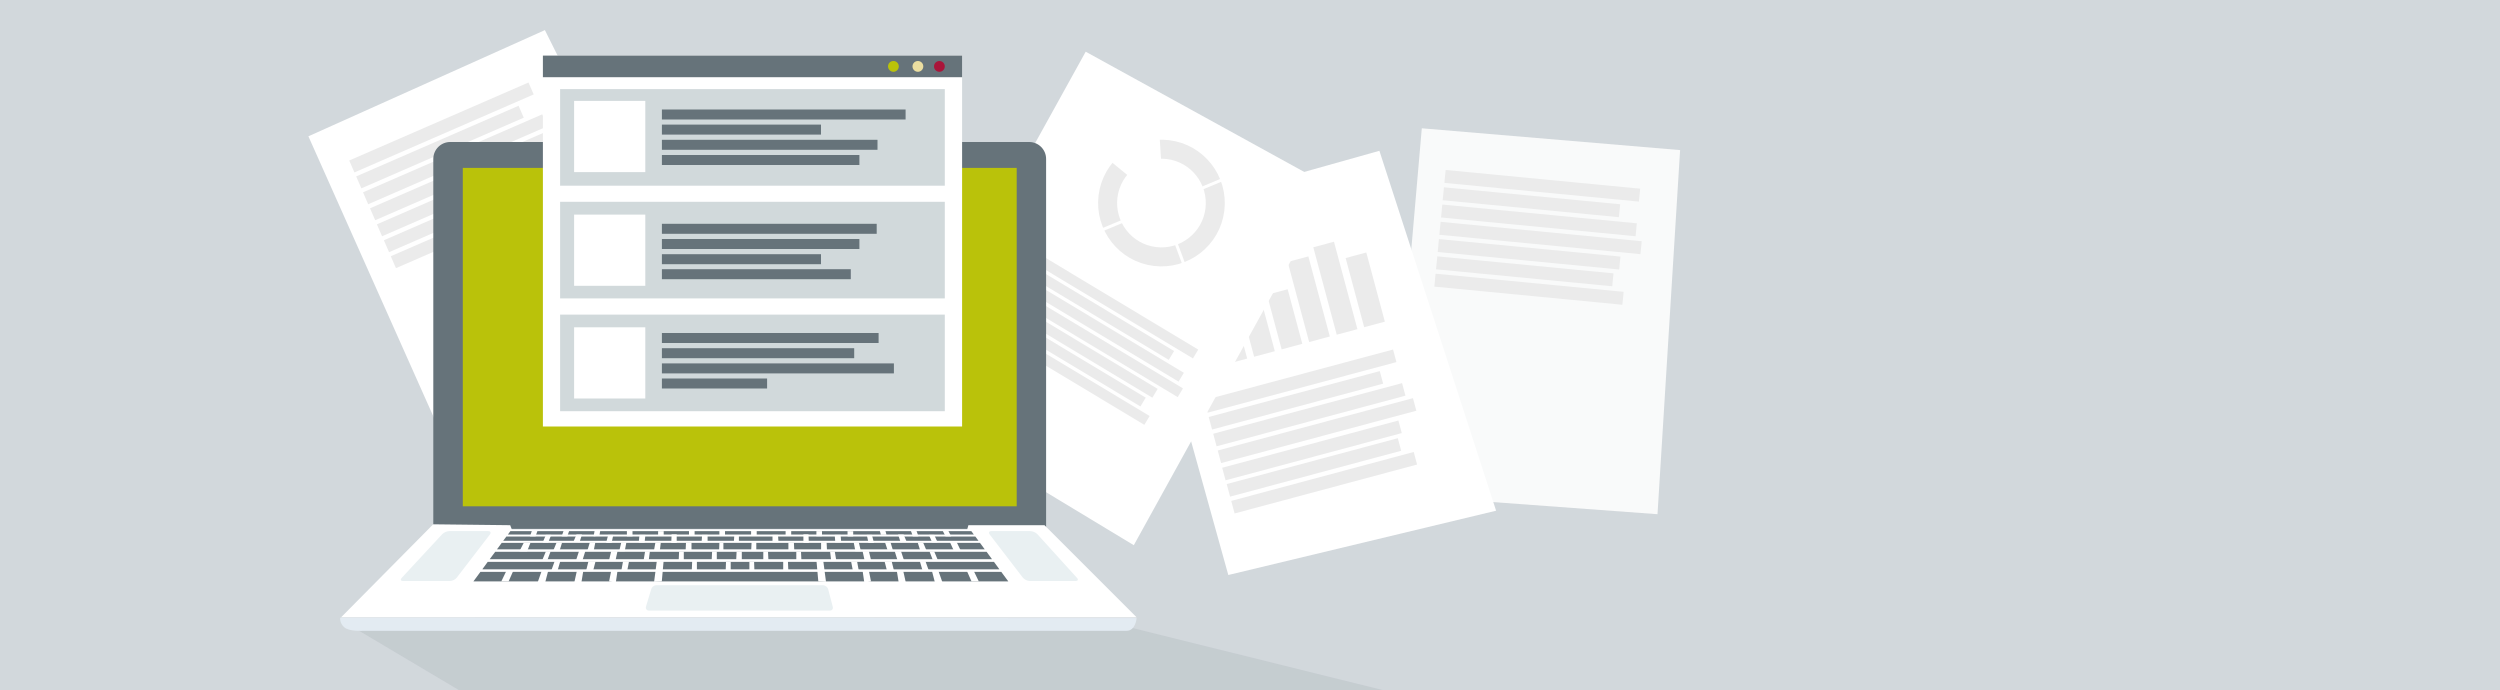 <?xml version="1.0" encoding="utf-8"?>
<!-- Generator: Adobe Illustrator 28.1.0, SVG Export Plug-In . SVG Version: 6.00 Build 0)  -->
<svg version="1.1" id="Ebene_1" xmlns="http://www.w3.org/2000/svg" xmlns:xlink="http://www.w3.org/1999/xlink" x="0px" y="0px"
	 viewBox="0 0 2500 690" style="enable-background:new 0 0 2500 690;" xml:space="preserve">
<rect x="0" y="0" width="2500" height="690" fill="#333333" stroke="none"/>
<style type="text/css">
	.st0{fill:#D2D8DC;stroke:#D2D8DC;}
	.st1{clip-path:url(#SVGID_00000136392299974795314250000011983149636625001362_);fill:#F9FAFA;}
	.st2{clip-path:url(#SVGID_00000136392299974795314250000011983149636625001362_);fill:#EBEBEB;}
	.st3{clip-path:url(#SVGID_00000136392299974795314250000011983149636625001362_);fill:#FFFFFF;}
	.st4{clip-path:url(#SVGID_00000136392299974795314250000011983149636625001362_);}
	.st5{clip-path:url(#SVGID_00000166635589766936771770000010037439105310069640_);fill:none;stroke:#EBEBEB;stroke-width:6.829;}
	.st6{clip-path:url(#SVGID_00000136392299974795314250000011983149636625001362_);fill:none;stroke:#FFFFFF;stroke-width:0.923;}
	.st7{clip-path:url(#SVGID_00000085227140376943899830000005123459132883371196_);fill:none;stroke:#EBEBEB;stroke-width:19;}
	.st8{clip-path:url(#SVGID_00000136392299974795314250000011983149636625001362_);fill:none;stroke:#FFFFFF;stroke-width:3;}
	.st9{opacity:0.12;clip-path:url(#SVGID_00000168084985723324936440000015986811515124917132_);}
	.st10{clip-path:url(#SVGID_00000037685282467712278060000005633392169943324094_);fill:#66737A;}
	.st11{clip-path:url(#SVGID_00000168084985723324936440000015986811515124917132_);fill:#66737A;}
	.st12{clip-path:url(#SVGID_00000136392299974795314250000011983149636625001362_);fill:#BAC20A;}
	.st13{clip-path:url(#SVGID_00000183208910859928688290000016651729358305265552_);fill:#E9F0F2;}
	.st14{clip-path:url(#SVGID_00000136392299974795314250000011983149636625001362_);fill:#66737A;}
	.st15{clip-path:url(#SVGID_00000105400808686278971860000007475398192403319685_);fill:#E3EBF2;}
	.st16{clip-path:url(#SVGID_00000107588607883425348370000015898842380588243847_);fill:#BAC20A;}
	.st17{clip-path:url(#SVGID_00000107588607883425348370000015898842380588243847_);fill:#EBDEA0;}
	.st18{clip-path:url(#SVGID_00000107588607883425348370000015898842380588243847_);fill:#A9153A;}
	.st19{clip-path:url(#SVGID_00000136392299974795314250000011983149636625001362_);fill:#D1D9DB;}
</style>
<rect y="0" class="st0" width="2500" height="690"/>
<g>
	<defs>
		<rect id="SVGID_1_" x="308.4" y="30.1" width="1371.8" height="664.3"/>
	</defs>
	<clipPath id="SVGID_00000105428537863975054450000006019377273199239322_">
		<use xlink:href="#SVGID_1_"  style="overflow:visible;"/>
	</clipPath>
	<polygon style="clip-path:url(#SVGID_00000105428537863975054450000006019377273199239322_);fill:#F9FAFA;" points="1390,494.5 
		1657.5,514.2 1680.1,150.1 1421.8,128.3 	"/>
	
		<rect x="1522.6" y="194.1" transform="matrix(9.596910e-02 -0.995 0.995 9.596910e-02 1095.088 1782.983)" style="clip-path:url(#SVGID_00000105428537863975054450000006019377273199239322_);fill:#EBEBEB;" width="13" height="189"/>
	
		<rect x="1518.4" y="182.2" transform="matrix(9.596910e-02 -0.995 0.995 9.596910e-02 1109.035 1762.62)" style="clip-path:url(#SVGID_00000105428537863975054450000006019377273199239322_);fill:#EBEBEB;" width="13" height="177.1"/>
	
		<rect x="1522.7" y="162.5" transform="matrix(9.596910e-02 -0.995 0.995 9.596910e-02 1129.882 1751.501)" style="clip-path:url(#SVGID_00000105428537863975054450000006019377273199239322_);fill:#EBEBEB;" width="13" height="182.4"/>
	
		<rect x="1534.1" y="136.3" transform="matrix(9.599730e-02 -0.995 0.995 9.599730e-02 1156.474 1748.113)" style="clip-path:url(#SVGID_00000105428537863975054450000006019377273199239322_);fill:#EBEBEB;" width="13" height="202.1"/>
	
		<rect x="1532.5" y="122" transform="matrix(9.599730e-02 -0.995 0.995 9.599730e-02 1172.554 1730.605)" style="clip-path:url(#SVGID_00000105428537863975054450000006019377273199239322_);fill:#EBEBEB;" width="13" height="195.5"/>
	
		<rect x="1525" y="113" transform="matrix(9.570257e-02 -0.995 0.995 9.570257e-02 1184.312 1706.811)" style="clip-path:url(#SVGID_00000105428537863975054450000006019377273199239322_);fill:#EBEBEB;" width="13" height="177.1"/>
	
		<rect x="1535.9" y="87.4" transform="matrix(9.570236e-02 -0.995 0.995 9.570236e-02 1210.441 1702.752)" style="clip-path:url(#SVGID_00000105428537863975054450000006019377273199239322_);fill:#EBEBEB;" width="13" height="195.5"/>
	<polygon style="clip-path:url(#SVGID_00000105428537863975054450000006019377273199239322_);fill:#FFFFFF;" points="544.9,30.1 
		308.4,136.3 458.1,471.9 713.6,368.7 544.9,30.1 	"/>
	
		<rect x="385.5" y="218" transform="matrix(0.917 -0.399 0.399 0.917 -49.707 210.143)" style="clip-path:url(#SVGID_00000105428537863975054450000006019377273199239322_);fill:#EBEBEB;" width="189" height="13"/>
	
		<rect x="379.1" y="204.4" transform="matrix(0.917 -0.399 0.399 0.917 -45.32 204.083)" style="clip-path:url(#SVGID_00000105428537863975054450000006019377273199239322_);fill:#EBEBEB;" width="177.1" height="13"/>
	
		<rect x="371.9" y="187.4" transform="matrix(0.917 -0.399 0.399 0.917 -38.917 200.878)" style="clip-path:url(#SVGID_00000105428537863975054450000006019377273199239322_);fill:#EBEBEB;" width="182.4" height="13"/>
	
		<rect x="364.2" y="167.6" transform="matrix(0.917 -0.399 0.399 0.917 -30.826 199.93)" style="clip-path:url(#SVGID_00000105428537863975054450000006019377273199239322_);fill:#EBEBEB;" width="202.1" height="13"/>
	
		<rect x="357.5" y="152.9" transform="matrix(0.917 -0.399 0.399 0.917 -25.82 194.757)" style="clip-path:url(#SVGID_00000105428537863975054450000006019377273199239322_);fill:#EBEBEB;" width="195.5" height="13"/>
	
		<rect x="351.4" y="140.7" transform="matrix(0.917 -0.399 0.399 0.917 -22.206 187.611)" style="clip-path:url(#SVGID_00000105428537863975054450000006019377273199239322_);fill:#EBEBEB;" width="177.1" height="13"/>
	
		<rect x="343.7" y="121.1" transform="matrix(0.917 -0.399 0.399 0.917 -14.265 186.591)" style="clip-path:url(#SVGID_00000105428537863975054450000006019377273199239322_);fill:#EBEBEB;" width="195.5" height="13"/>
	<polygon style="clip-path:url(#SVGID_00000105428537863975054450000006019377273199239322_);fill:#FFFFFF;" points="1496.1,510.7 
		1228.3,575 1129.8,220.9 1379.4,150.8 	"/>
	
		<rect x="1185.4" y="268.9" transform="matrix(0.966 -0.259 0.259 0.966 -42.025 320.456)" style="clip-path:url(#SVGID_00000105428537863975054450000006019377273199239322_);fill:#EBEBEB;" width="21.4" height="101.8"/>
	
		<rect x="1218.7" y="306" transform="matrix(0.966 -0.259 0.259 0.966 -44.633 329.571)" style="clip-path:url(#SVGID_00000105428537863975054450000006019377273199239322_);fill:#EBEBEB;" width="21.4" height="56.5"/>
	
		<rect x="1242.9" y="272.7" transform="matrix(0.966 -0.259 0.259 0.966 -38.604 335.139)" style="clip-path:url(#SVGID_00000105428537863975054450000006019377273199239322_);fill:#EBEBEB;" width="21.4" height="82.9"/>
	
		<rect x="1273.8" y="291.3" transform="matrix(0.966 -0.259 0.259 0.966 -38.939 343.317)" style="clip-path:url(#SVGID_00000105428537863975054450000006019377273199239322_);fill:#EBEBEB;" width="21.4" height="56.5"/>
	
		<rect x="1297.9" y="258" transform="matrix(0.966 -0.259 0.259 0.966 -32.91 348.885)" style="clip-path:url(#SVGID_00000105428537863975054450000006019377273199239322_);fill:#EBEBEB;" width="21.4" height="82.9"/>
	
		<rect x="1324.5" y="243.2" transform="matrix(0.966 -0.259 0.259 0.966 -29.154 355.386)" style="clip-path:url(#SVGID_00000105428537863975054450000006019377273199239322_);fill:#EBEBEB;" width="21.4" height="90.5"/>
	
		<rect x="1354.4" y="254.3" transform="matrix(0.966 -0.259 0.259 0.966 -28.582 363.175)" style="clip-path:url(#SVGID_00000105428537863975054450000006019377273199239322_);fill:#EBEBEB;" width="21.4" height="71.6"/>
	
		<rect x="1229.5" y="476.6" transform="matrix(0.966 -0.259 0.259 0.966 -79.899 358.943)" style="clip-path:url(#SVGID_00000105428537863975054450000006019377273199239322_);fill:#EBEBEB;" width="188.9" height="13"/>
	
		<rect x="1225.2" y="461.3" transform="matrix(0.966 -0.259 0.259 0.966 -76.303 355.78)" style="clip-path:url(#SVGID_00000105428537863975054450000006019377273199239322_);fill:#EBEBEB;" width="177.1" height="13"/>
	
		<rect x="1220.6" y="443.9" transform="matrix(0.966 -0.259 0.259 0.966 -71.879 355.081)" style="clip-path:url(#SVGID_00000105428537863975054450000006019377273199239322_);fill:#EBEBEB;" width="182.4" height="13"/>
	
		<rect x="1215.8" y="424.5" transform="matrix(0.966 -0.259 0.259 0.966 -66.68 355.321)" style="clip-path:url(#SVGID_00000105428537863975054450000006019377273199239322_);fill:#EBEBEB;" width="202.1" height="13"/>
	
		<rect x="1211.4" y="408.6" transform="matrix(0.966 -0.259 0.259 0.966 -62.821 352.796)" style="clip-path:url(#SVGID_00000105428537863975054450000006019377273199239322_);fill:#EBEBEB;" width="195.5" height="13"/>
	
		<rect x="1207.2" y="394.2" transform="matrix(0.966 -0.259 0.259 0.966 -59.552 348.842)" style="clip-path:url(#SVGID_00000105428537863975054450000006019377273199239322_);fill:#EBEBEB;" width="177.1" height="13"/>
	
		<rect x="1202.4" y="375" transform="matrix(0.966 -0.259 0.259 0.966 -54.445 349.328)" style="clip-path:url(#SVGID_00000105428537863975054450000006019377273199239322_);fill:#EBEBEB;" width="195.5" height="13"/>
	
		<rect x="1054.5" y="265.5" transform="matrix(0.515 -0.857 0.857 0.515 198.467 1086.493)" style="clip-path:url(#SVGID_00000105428537863975054450000006019377273199239322_);fill:#EBEBEB;" width="10.3" height="204.5"/>
	
		<rect x="1056.1" y="256.9" transform="matrix(0.515 -0.857 0.857 0.515 212.088 1080.531)" style="clip-path:url(#SVGID_00000105428537863975054450000006019377273199239322_);fill:#EBEBEB;" width="10.3" height="191.7"/>
	
		<rect x="1065.6" y="243.8" transform="matrix(0.515 -0.857 0.857 0.515 225.47 1083.708)" style="clip-path:url(#SVGID_00000105428537863975054450000006019377273199239322_);fill:#EBEBEB;" width="10.3" height="197.4"/>
	
		<rect x="1081.7" y="226.9" transform="matrix(0.515 -0.857 0.857 0.515 238.748 1094.651)" style="clip-path:url(#SVGID_00000105428537863975054450000006019377273199239322_);fill:#EBEBEB;" width="10.2" height="218.7"/>
	
		<rect x="1085.7" y="216.9" transform="matrix(0.515 -0.857 0.857 0.515 252.203 1091.405)" style="clip-path:url(#SVGID_00000105428537863975054450000006019377273199239322_);fill:#EBEBEB;" width="10.3" height="211.6"/>
	
		<rect x="1084.2" y="210.1" transform="matrix(0.515 -0.857 0.857 0.515 266.072 1082.105)" style="clip-path:url(#SVGID_00000105428537863975054450000006019377273199239322_);fill:#EBEBEB;" width="10.3" height="191.7"/>
	
		<rect x="1099.8" y="193.5" transform="matrix(0.515 -0.857 0.857 0.515 279.272 1092.272)" style="clip-path:url(#SVGID_00000105428537863975054450000006019377273199239322_);fill:#EBEBEB;" width="10.3" height="211.7"/>
	<g style="clip-path:url(#SVGID_00000105428537863975054450000006019377273199239322_);">
		<defs>
			<rect id="SVGID_00000021091923823126905460000001440262913390780064_" x="308.4" y="30.1" width="1371.8" height="664.3"/>
		</defs>
		<clipPath id="SVGID_00000143580997829933772890000011045722746946109574_">
			<use xlink:href="#SVGID_00000021091923823126905460000001440262913390780064_"  style="overflow:visible;"/>
		</clipPath>
		
			<path style="clip-path:url(#SVGID_00000143580997829933772890000011045722746946109574_);fill:none;stroke:#EBEBEB;stroke-width:6.829;" d="
			M1168,149.6c-29.5-3.6-56.4,17.4-60,46.9c-3.6,29.5,17.4,56.4,46.9,60c29.5,3.6,56.4-17.4,60-46.9
			C1218.5,180.1,1197.5,153.2,1168,149.6z"/>
	</g>
	<polygon style="clip-path:url(#SVGID_00000105428537863975054450000006019377273199239322_);fill:#FFFFFF;" points="1163,190 
		1159.2,130.3 1100.1,152.7 1142.6,187.5 	"/>
	
		<line style="clip-path:url(#SVGID_00000105428537863975054450000006019377273199239322_);fill:none;stroke:#FFFFFF;stroke-width:0.923;" x1="1093.3" y1="233.5" x2="1237.2" y2="173.5"/>
	
		<line style="clip-path:url(#SVGID_00000105428537863975054450000006019377273199239322_);fill:none;stroke:#FFFFFF;stroke-width:0.923;" x1="1138" y1="140.4" x2="1190.6" y2="282.6"/>
	<polygon style="clip-path:url(#SVGID_00000105428537863975054450000006019377273199239322_);fill:#FFFFFF;" points="1133.8,545.2 
		893.1,399.8 1085.7,51.7 1331.6,187 	"/>
	
		<rect x="1054.5" y="265.5" transform="matrix(0.515 -0.857 0.857 0.515 198.467 1086.493)" style="clip-path:url(#SVGID_00000105428537863975054450000006019377273199239322_);fill:#EBEBEB;" width="10.3" height="204.5"/>
	
		<rect x="1056.1" y="256.9" transform="matrix(0.515 -0.857 0.857 0.515 212.088 1080.531)" style="clip-path:url(#SVGID_00000105428537863975054450000006019377273199239322_);fill:#EBEBEB;" width="10.3" height="191.7"/>
	
		<rect x="1065.6" y="243.8" transform="matrix(0.515 -0.857 0.857 0.515 225.47 1083.708)" style="clip-path:url(#SVGID_00000105428537863975054450000006019377273199239322_);fill:#EBEBEB;" width="10.3" height="197.4"/>
	
		<rect x="1081.7" y="226.9" transform="matrix(0.515 -0.857 0.857 0.515 238.748 1094.651)" style="clip-path:url(#SVGID_00000105428537863975054450000006019377273199239322_);fill:#EBEBEB;" width="10.2" height="218.7"/>
	
		<rect x="1085.7" y="216.9" transform="matrix(0.515 -0.857 0.857 0.515 252.203 1091.405)" style="clip-path:url(#SVGID_00000105428537863975054450000006019377273199239322_);fill:#EBEBEB;" width="10.3" height="211.6"/>
	
		<rect x="1084.2" y="210.1" transform="matrix(0.515 -0.857 0.857 0.515 266.072 1082.105)" style="clip-path:url(#SVGID_00000105428537863975054450000006019377273199239322_);fill:#EBEBEB;" width="10.3" height="191.7"/>
	
		<rect x="1099.8" y="193.5" transform="matrix(0.515 -0.857 0.857 0.515 279.272 1092.272)" style="clip-path:url(#SVGID_00000105428537863975054450000006019377273199239322_);fill:#EBEBEB;" width="10.3" height="211.7"/>
	<g style="clip-path:url(#SVGID_00000105428537863975054450000006019377273199239322_);">
		<defs>
			<rect id="SVGID_00000008121886167756495540000014628343068894381502_" x="308.4" y="30.1" width="1371.8" height="664.3"/>
		</defs>
		<clipPath id="SVGID_00000001638597837219645900000003130964542408727482_">
			<use xlink:href="#SVGID_00000008121886167756495540000014628343068894381502_"  style="overflow:visible;"/>
		</clipPath>
		
			<path style="clip-path:url(#SVGID_00000001638597837219645900000003130964542408727482_);fill:none;stroke:#EBEBEB;stroke-width:19;" d="
			M1168,149.6c-29.5-3.6-56.4,17.4-60,46.9c-3.6,29.5,17.4,56.4,46.9,60c29.5,3.6,56.4-17.4,60-46.9
			C1218.5,180.1,1197.5,153.2,1168,149.6z"/>
	</g>
	<polygon style="clip-path:url(#SVGID_00000105428537863975054450000006019377273199239322_);fill:#FFFFFF;" points="1163,190 
		1159.2,130.3 1100.1,152.7 1142.6,187.5 	"/>
	
		<line style="clip-path:url(#SVGID_00000105428537863975054450000006019377273199239322_);fill:none;stroke:#FFFFFF;stroke-width:3;" x1="1093.3" y1="233.5" x2="1237.2" y2="173.5"/>
	
		<line style="clip-path:url(#SVGID_00000105428537863975054450000006019377273199239322_);fill:none;stroke:#FFFFFF;stroke-width:3;" x1="1138" y1="140.4" x2="1190.6" y2="282.6"/>
	<g style="clip-path:url(#SVGID_00000105428537863975054450000006019377273199239322_);">
		<defs>
			<rect id="SVGID_00000073691122958460748210000015645362152503823035_" x="308.4" y="30.1" width="1371.8" height="664.3"/>
		</defs>
		<clipPath id="SVGID_00000093177675040273260190000001508886213061981569_">
			<use xlink:href="#SVGID_00000073691122958460748210000015645362152503823035_"  style="overflow:visible;"/>
		</clipPath>
		<g style="opacity:0.12;clip-path:url(#SVGID_00000093177675040273260190000001508886213061981569_);">
			<g>
				<defs>
					<rect id="SVGID_00000183928559006838733290000007842919070892985502_" x="313.7" y="597.4" width="1121.2" height="100.8"/>
				</defs>
				<clipPath id="SVGID_00000168099534391322976860000004427939018548355714_">
					<use xlink:href="#SVGID_00000183928559006838733290000007842919070892985502_"  style="overflow:visible;"/>
				</clipPath>
				<polygon style="clip-path:url(#SVGID_00000168099534391322976860000004427939018548355714_);fill:#66737A;" points="
					348.3,624.4 466.1,694.4 1400.2,694.4 1117.9,624.4 				"/>
			</g>
		</g>
		<path style="clip-path:url(#SVGID_00000093177675040273260190000001508886213061981569_);fill:#66737A;" d="M450.2,142
			c-9.3,0-16.9,7.6-16.9,16.9v370h612.8v-370c0-9.3-7.6-16.9-16.9-16.9H450.2z"/>
	</g>
	
		<rect x="462.8" y="167.9" style="clip-path:url(#SVGID_00000105428537863975054450000006019377273199239322_);fill:#BAC20A;" width="553.9" height="338.4"/>
	<polygon style="clip-path:url(#SVGID_00000105428537863975054450000006019377273199239322_);fill:#FFFFFF;" points="433.2,524.3 
		341.1,617.3 1136.6,617.3 1044.5,525.2 968.4,525.2 967.2,529.4 511.8,529.4 510.2,525.2 	"/>
	<g style="clip-path:url(#SVGID_00000105428537863975054450000006019377273199239322_);">
		<defs>
			<rect id="SVGID_00000080169777876326811420000006069411077850983823_" x="308.4" y="30.1" width="1371.8" height="664.3"/>
		</defs>
		<clipPath id="SVGID_00000114059524537078496070000017127072265886265216_">
			<use xlink:href="#SVGID_00000080169777876326811420000006069411077850983823_"  style="overflow:visible;"/>
		</clipPath>
		<path style="clip-path:url(#SVGID_00000114059524537078496070000017127072265886265216_);fill:#E9F0F2;" d="M442.2,534.2
			c1.6-1.7,4.8-3.1,7.1-3.1h38.9c2.3,0,3.1,1.5,1.7,3.4l-33.1,43.1c-1.4,1.9-4.5,3.4-6.8,3.4h-47c-2.3,0-2.9-1.4-1.3-3.1
			L442.2,534.2z"/>
		<path style="clip-path:url(#SVGID_00000114059524537078496070000017127072265886265216_);fill:#E9F0F2;" d="M1037.4,534.2
			c-1.6-1.7-4.7-3.1-7.1-3.1h-38.9c-2.3,0-3.1,1.5-1.7,3.4l33.1,43.1c1.4,1.8,4.5,3.4,6.8,3.4h46c2.3,0,3-1.4,1.4-3.1L1037.4,534.2z
			"/>
		<path style="clip-path:url(#SVGID_00000114059524537078496070000017127072265886265216_);fill:#E9F0F2;" d="M656.3,585.2
			c-2.1,0-4.3,1.6-5,3.7l-5.3,17.6c-0.7,2.2,0.7,4.1,3,4.1h180.9c2.1,0,3.4-1.7,2.9-3.7l-4.6-17.6c-0.6-2.3-3-4.1-5.3-4.1H656.3z"/>
	</g>
	<polygon style="clip-path:url(#SVGID_00000105428537863975054450000006019377273199239322_);fill:#66737A;" points="510.4,531.1 
		507.9,534.5 973.8,534.5 971.3,531.1 	"/>
	<polygon style="clip-path:url(#SVGID_00000105428537863975054450000006019377273199239322_);fill:#66737A;" points="978.5,540.8 
		975.3,536.5 506.4,536.5 503.2,540.8 	"/>
	<polygon style="clip-path:url(#SVGID_00000105428537863975054450000006019377273199239322_);fill:#66737A;" points="984.7,549.3 
		980,542.9 501.7,542.9 497,549.3 	"/>
	<polygon style="clip-path:url(#SVGID_00000105428537863975054450000006019377273199239322_);fill:#66737A;" points="992,559.2 
		986.6,551.8 495.2,551.8 489.7,559.2 	"/>
	<polygon style="clip-path:url(#SVGID_00000105428537863975054450000006019377273199239322_);fill:#66737A;" points="999.4,569.3 
		994,561.9 487.7,561.9 482.6,568.9 482.5,569.3 	"/>
	<polygon style="clip-path:url(#SVGID_00000105428537863975054450000006019377273199239322_);fill:#66737A;" points="1008.3,581.4 
		1001.3,571.9 480.4,571.9 473.4,581.4 	"/>
	<polygon style="clip-path:url(#SVGID_00000105428537863975054450000006019377273199239322_);fill:#FFFFFF;" points="532.1,530.1 
		530,536.3 535.6,536.3 537.7,530.1 	"/>
	<polygon style="clip-path:url(#SVGID_00000105428537863975054450000006019377273199239322_);fill:#FFFFFF;" points="563.8,530.2 
		561.7,536.3 567.3,536.3 569.4,530.2 	"/>
	<polygon style="clip-path:url(#SVGID_00000105428537863975054450000006019377273199239322_);fill:#FFFFFF;" points="594.7,530.2 
		593.6,536.3 599.4,535.7 600.3,530.2 	"/>
	
		<rect x="626.9" y="530.2" style="clip-path:url(#SVGID_00000105428537863975054450000006019377273199239322_);fill:#FFFFFF;" width="5.6" height="6.1"/>
	<polygon style="clip-path:url(#SVGID_00000105428537863975054450000006019377273199239322_);fill:#FFFFFF;" points="545.9,534.9 
		551.2,534.9 548.2,542.5 542.7,542.5 	"/>
	<polygon style="clip-path:url(#SVGID_00000105428537863975054450000006019377273199239322_);fill:#FFFFFF;" points="576.5,534.5 
		582,534.5 579.5,542.3 573.6,541.4 	"/>
	<polygon style="clip-path:url(#SVGID_00000105428537863975054450000006019377273199239322_);fill:#FFFFFF;" points="608.2,534.9 
		613.3,534.9 611.6,542.9 606.1,542.9 	"/>
	<polygon style="clip-path:url(#SVGID_00000105428537863975054450000006019377273199239322_);fill:#FFFFFF;" points="645.4,534.9 
		639.5,534.9 638.7,542.5 644.6,542.5 	"/>
	<polygon style="clip-path:url(#SVGID_00000105428537863975054450000006019377273199239322_);fill:#FFFFFF;" points="671.6,534.4 
		676.7,534.4 676.7,542.9 671.3,542.9 	"/>
	<polygon style="clip-path:url(#SVGID_00000105428537863975054450000006019377273199239322_);fill:#FFFFFF;" points="702.1,534.9 
		707.6,534.9 707.6,542.3 701.6,542.3 	"/>
	<polygon style="clip-path:url(#SVGID_00000105428537863975054450000006019377273199239322_);fill:#FFFFFF;" points="523.7,542.9 
		530.4,542.9 527.1,551.3 519.4,551.3 	"/>
	<polygon style="clip-path:url(#SVGID_00000105428537863975054450000006019377273199239322_);fill:#FFFFFF;" points="556.6,542.5 
		562.1,542.5 559.6,550.5 553.3,550.5 	"/>
	<polygon style="clip-path:url(#SVGID_00000105428537863975054450000006019377273199239322_);fill:#FFFFFF;" points="595.3,542.5 
		589.8,542.5 587.5,550.1 593.8,550.1 	"/>
	<polygon style="clip-path:url(#SVGID_00000105428537863975054450000006019377273199239322_);fill:#FFFFFF;" points="621.3,542.3 
		626.4,542.3 624.7,551.2 619.2,551.2 	"/>
	<polygon style="clip-path:url(#SVGID_00000105428537863975054450000006019377273199239322_);fill:#FFFFFF;" points="655.4,542.5 
		660.8,542.5 659.8,550.9 653.9,550.9 	"/>
	<polygon style="clip-path:url(#SVGID_00000105428537863975054450000006019377273199239322_);fill:#FFFFFF;" points="686,542.5 
		691.5,542.5 691.5,550.9 685.6,550.9 	"/>
	<polygon style="clip-path:url(#SVGID_00000105428537863975054450000006019377273199239322_);fill:#FFFFFF;" points="719.4,542.6 
		723.4,542.6 723.4,551 719.1,551 	"/>
	<polygon style="clip-path:url(#SVGID_00000105428537863975054450000006019377273199239322_);fill:#FFFFFF;" points="751.6,542 
		756.3,542 756.3,550.4 751.2,550.4 	"/>
	<polygon style="clip-path:url(#SVGID_00000105428537863975054450000006019377273199239322_);fill:#FFFFFF;" points="736.6,551.5 
		741.8,551.5 741.8,559.9 736.2,559.9 	"/>
	<polygon style="clip-path:url(#SVGID_00000105428537863975054450000006019377273199239322_);fill:#FFFFFF;" points="679.1,551.6 
		683.8,551.6 683.8,560.1 678.7,560.1 	"/>
	<polygon style="clip-path:url(#SVGID_00000105428537863975054450000006019377273199239322_);fill:#FFFFFF;" points="712.1,551.5 
		716.8,551.5 716.8,559.9 711.7,559.9 	"/>
	<polygon style="clip-path:url(#SVGID_00000105428537863975054450000006019377273199239322_);fill:#FFFFFF;" points="726,561.8 
		730.7,561.8 730.7,570.3 725.7,570.3 	"/>
	<polygon style="clip-path:url(#SVGID_00000105428537863975054450000006019377273199239322_);fill:#FFFFFF;" points="692.2,560.6 
		696.9,560.6 696.9,570.1 691.8,570.1 	"/>
	<polygon style="clip-path:url(#SVGID_00000105428537863975054450000006019377273199239322_);fill:#FFFFFF;" points="645.1,551.3 
		649.9,551.3 648.8,559.8 643.7,559.8 	"/>
	<polygon style="clip-path:url(#SVGID_00000105428537863975054450000006019377273199239322_);fill:#FFFFFF;" points="545.9,551.4 
		550.6,551.4 547.5,559.8 542.4,559.8 	"/>
	<polygon style="clip-path:url(#SVGID_00000105428537863975054450000006019377273199239322_);fill:#FFFFFF;" points="579.1,550.9 
		585.4,550.9 582.5,560.2 576.2,559.8 	"/>
	<polygon style="clip-path:url(#SVGID_00000105428537863975054450000006019377273199239322_);fill:#FFFFFF;" points="617.5,551.2 
		611.2,551.2 609.1,560 615.6,560 	"/>
	<polygon style="clip-path:url(#SVGID_00000105428537863975054450000006019377273199239322_);fill:#FFFFFF;" points="554.7,561.1 
		560.3,561.1 557.5,570.8 551.2,570.8 	"/>
	<polygon style="clip-path:url(#SVGID_00000105428537863975054450000006019377273199239322_);fill:#FFFFFF;" points="595.5,561.5 
		588.4,561.5 586.2,570.3 593.1,570.8 	"/>
	<polygon style="clip-path:url(#SVGID_00000105428537863975054450000006019377273199239322_);fill:#FFFFFF;" points="629,561.5 
		623,561.5 621.3,570.8 627.2,570.8 	"/>
	<polygon style="clip-path:url(#SVGID_00000105428537863975054450000006019377273199239322_);fill:#FFFFFF;" points="656.8,561.1 
		663.6,561.1 661.8,581.4 654.1,581.8 	"/>
	<polygon style="clip-path:url(#SVGID_00000105428537863975054450000006019377273199239322_);fill:#FFFFFF;" points="617.5,570.8 
		611.2,570.8 609.1,581.4 615.8,582.6 	"/>
	<polygon style="clip-path:url(#SVGID_00000105428537863975054450000006019377273199239322_);fill:#FFFFFF;" points="583.3,570.8 
		576.9,570.8 574.2,582.9 581.2,583.7 	"/>
	<polygon style="clip-path:url(#SVGID_00000105428537863975054450000006019377273199239322_);fill:#FFFFFF;" points="548.2,570.8 
		541.9,570.3 537.4,583.1 544.8,583.9 	"/>
	<polygon style="clip-path:url(#SVGID_00000105428537863975054450000006019377273199239322_);fill:#FFFFFF;" points="513.5,570.3 
		506.8,570 501.3,581.4 508.6,581.4 	"/>
	<polygon style="clip-path:url(#SVGID_00000105428537863975054450000006019377273199239322_);fill:#FFFFFF;" points="658.1,531.1 
		658.1,536.1 663.7,535.1 663.7,531.1 	"/>
	
		<rect x="689" y="530.7" style="clip-path:url(#SVGID_00000105428537863975054450000006019377273199239322_);fill:#FFFFFF;" width="5.6" height="5.1"/>
	
		<rect x="719.4" y="530.4" style="clip-path:url(#SVGID_00000105428537863975054450000006019377273199239322_);fill:#FFFFFF;" width="5.6" height="5.1"/>
	
		<rect x="751.1" y="530.7" style="clip-path:url(#SVGID_00000105428537863975054450000006019377273199239322_);fill:#FFFFFF;" width="5.6" height="5.1"/>
	<polygon style="clip-path:url(#SVGID_00000105428537863975054450000006019377273199239322_);fill:#FFFFFF;" points="948,530.1 
		951.1,536.3 945.5,536.3 942.4,530.1 	"/>
	<polygon style="clip-path:url(#SVGID_00000105428537863975054450000006019377273199239322_);fill:#FFFFFF;" points="916.3,530.2 
		918.4,536.3 912.8,536.3 910.7,530.2 	"/>
	<polygon style="clip-path:url(#SVGID_00000105428537863975054450000006019377273199239322_);fill:#FFFFFF;" points="885.4,530.8 
		886.5,534.8 880.9,534.8 879.8,530.8 	"/>
	<polygon style="clip-path:url(#SVGID_00000105428537863975054450000006019377273199239322_);fill:#FFFFFF;" points="853.2,531.2 
		853.2,536.3 847.6,536.3 847.5,531.1 	"/>
	<polygon style="clip-path:url(#SVGID_00000105428537863975054450000006019377273199239322_);fill:#FFFFFF;" points="934.2,534.9 
		928.9,534.9 932.1,542.3 937.6,542.3 	"/>
	<polygon style="clip-path:url(#SVGID_00000105428537863975054450000006019377273199239322_);fill:#FFFFFF;" points="903.6,534.5 
		898.1,534.5 900.6,542.3 906.5,541.4 	"/>
	<polygon style="clip-path:url(#SVGID_00000105428537863975054450000006019377273199239322_);fill:#FFFFFF;" points="871.9,534.9 
		866.8,534.9 868.5,542.9 874,542.9 	"/>
	<polygon style="clip-path:url(#SVGID_00000105428537863975054450000006019377273199239322_);fill:#FFFFFF;" points="834.7,534.9 
		840.6,534.9 841.2,542.3 835.3,542.3 	"/>
	<polygon style="clip-path:url(#SVGID_00000105428537863975054450000006019377273199239322_);fill:#FFFFFF;" points="808.5,534.4 
		803.4,534.4 803.4,542.9 808.8,542.9 	"/>
	<polygon style="clip-path:url(#SVGID_00000105428537863975054450000006019377273199239322_);fill:#FFFFFF;" points="778,534.9 
		772.5,534.9 772.5,542.3 778.5,542.3 	"/>
	<polygon style="clip-path:url(#SVGID_00000105428537863975054450000006019377273199239322_);fill:#FFFFFF;" points="738.9,535.3 
		734.3,535.3 733.9,541.6 738.9,541.6 	"/>
	<polygon style="clip-path:url(#SVGID_00000105428537863975054450000006019377273199239322_);fill:#FFFFFF;" points="956.4,541.6 
		949.7,541.6 953.9,550.9 960.9,550.9 	"/>
	<polygon style="clip-path:url(#SVGID_00000105428537863975054450000006019377273199239322_);fill:#FFFFFF;" points="923.1,542.5 
		917.7,542.5 920.2,550.5 926.5,550.5 	"/>
	<polygon style="clip-path:url(#SVGID_00000105428537863975054450000006019377273199239322_);fill:#FFFFFF;" points="885,542.3 
		890.5,542.3 892.8,549.9 887.5,549.9 	"/>
	<polygon style="clip-path:url(#SVGID_00000105428537863975054450000006019377273199239322_);fill:#FFFFFF;" points="858.8,542.3 
		853.7,542.3 855.4,551.2 860.9,551.2 	"/>
	<polygon style="clip-path:url(#SVGID_00000105428537863975054450000006019377273199239322_);fill:#FFFFFF;" points="826.6,542.2 
		821.1,542.2 821.1,550.6 827,550.6 	"/>
	<polygon style="clip-path:url(#SVGID_00000105428537863975054450000006019377273199239322_);fill:#FFFFFF;" points="793.9,542.6 
		788.4,542.6 788.4,551 794.3,551 	"/>
	<polygon style="clip-path:url(#SVGID_00000105428537863975054450000006019377273199239322_);fill:#FFFFFF;" points="801,551.6 
		796.3,551.6 796.3,560.1 801.4,560.1 	"/>
	<polygon style="clip-path:url(#SVGID_00000105428537863975054450000006019377273199239322_);fill:#FFFFFF;" points="768,551.5 
		763.3,551.5 763.3,559.9 768.4,559.9 	"/>
	<polygon style="clip-path:url(#SVGID_00000105428537863975054450000006019377273199239322_);fill:#FFFFFF;" points="754.1,561.8 
		749.4,561.8 749.4,570.3 754.4,570.3 	"/>
	<polygon style="clip-path:url(#SVGID_00000105428537863975054450000006019377273199239322_);fill:#FFFFFF;" points="787.9,560.6 
		783.2,560.6 783.2,570.1 788.3,570.1 	"/>
	<polygon style="clip-path:url(#SVGID_00000105428537863975054450000006019377273199239322_);fill:#FFFFFF;" points="834.8,551.6 
		830.1,551.6 831.1,560.1 836.2,560.1 	"/>
	<polygon style="clip-path:url(#SVGID_00000105428537863975054450000006019377273199239322_);fill:#FFFFFF;" points="934.2,551.4 
		929.5,551.4 932.7,559.8 937.7,559.8 	"/>
	<polygon style="clip-path:url(#SVGID_00000105428537863975054450000006019377273199239322_);fill:#FFFFFF;" points="901,551.2 
		894.7,551.2 897.6,560.5 903.9,560 	"/>
	<polygon style="clip-path:url(#SVGID_00000105428537863975054450000006019377273199239322_);fill:#FFFFFF;" points="862.6,551.2 
		868.9,551.2 871,560 864.5,560 	"/>
	<polygon style="clip-path:url(#SVGID_00000105428537863975054450000006019377273199239322_);fill:#FFFFFF;" points="925.4,561.1 
		919.8,561.1 922.6,570.8 928.9,570.8 	"/>
	<polygon style="clip-path:url(#SVGID_00000105428537863975054450000006019377273199239322_);fill:#FFFFFF;" points="884.6,561.5 
		891.7,561.5 893.9,570.3 887,570.8 	"/>
	<polygon style="clip-path:url(#SVGID_00000105428537863975054450000006019377273199239322_);fill:#FFFFFF;" points="851.1,561.5 
		857.1,561.5 858.8,570.8 852.9,570.8 	"/>
	<polygon style="clip-path:url(#SVGID_00000105428537863975054450000006019377273199239322_);fill:#FFFFFF;" points="823.3,561.1 
		816.5,561.1 818.3,581.4 826,581.8 	"/>
	<polygon style="clip-path:url(#SVGID_00000105428537863975054450000006019377273199239322_);fill:#FFFFFF;" points="862.6,570.8 
		868.9,570.8 871,581.4 864.3,582.6 	"/>
	<polygon style="clip-path:url(#SVGID_00000105428537863975054450000006019377273199239322_);fill:#FFFFFF;" points="896.8,570.8 
		903.2,570.8 905.9,582.9 898.9,583.7 	"/>
	<polygon style="clip-path:url(#SVGID_00000105428537863975054450000006019377273199239322_);fill:#FFFFFF;" points="931.9,570.8 
		938.2,570.3 942.7,583.1 935.3,583.9 	"/>
	<polygon style="clip-path:url(#SVGID_00000105428537863975054450000006019377273199239322_);fill:#FFFFFF;" points="966.6,570.3 
		973.3,570 978.8,581.4 971.5,581.4 	"/>
	
		<rect x="816.4" y="531.1" style="clip-path:url(#SVGID_00000105428537863975054450000006019377273199239322_);fill:#FFFFFF;" width="5.6" height="5.1"/>
	
		<rect x="785.6" y="530.7" style="clip-path:url(#SVGID_00000105428537863975054450000006019377273199239322_);fill:#FFFFFF;" width="5.6" height="5.1"/>
	<g style="clip-path:url(#SVGID_00000105428537863975054450000006019377273199239322_);">
		<defs>
			<rect id="SVGID_00000000918205893336735170000000546204882597950647_" x="308.4" y="30.1" width="1371.8" height="664.3"/>
		</defs>
		<clipPath id="SVGID_00000073002094222109560270000017396346531554790836_">
			<use xlink:href="#SVGID_00000000918205893336735170000000546204882597950647_"  style="overflow:visible;"/>
		</clipPath>
		<path style="clip-path:url(#SVGID_00000073002094222109560270000017396346531554790836_);fill:#E3EBF2;" d="M340.2,617.7
			l796.4,0.4c0,0-0.8,12.7-10.1,12.7H363c0,0-13.5,0.9-18.6-3.4C339.4,623.2,340.2,617.7,340.2,617.7"/>
	</g>
	
		<rect x="542.9" y="55.6" style="clip-path:url(#SVGID_00000105428537863975054450000006019377273199239322_);fill:#FFFFFF;" width="419.2" height="370.9"/>
	
		<rect x="542.9" y="55.6" style="clip-path:url(#SVGID_00000105428537863975054450000006019377273199239322_);fill:#66737A;" width="419.2" height="21.6"/>
	<g style="clip-path:url(#SVGID_00000105428537863975054450000006019377273199239322_);">
		<defs>
			<rect id="SVGID_00000141422564370237051050000012569519078828343177_" x="308.4" y="30.1" width="1371.8" height="664.3"/>
		</defs>
		<clipPath id="SVGID_00000156568446518434239380000009988528146590922664_">
			<use xlink:href="#SVGID_00000141422564370237051050000012569519078828343177_"  style="overflow:visible;"/>
		</clipPath>
		<path style="clip-path:url(#SVGID_00000156568446518434239380000009988528146590922664_);fill:#BAC20A;" d="M893.4,71.8
			c3,0,5.4-2.4,5.4-5.4c0-3-2.4-5.4-5.4-5.4c-3,0-5.4,2.4-5.4,5.4C888.1,69.4,890.5,71.8,893.4,71.8"/>
		<path style="clip-path:url(#SVGID_00000156568446518434239380000009988528146590922664_);fill:#EBDEA0;" d="M917.9,71.8
			c3,0,5.4-2.4,5.4-5.4c0-3-2.4-5.4-5.4-5.4s-5.4,2.4-5.4,5.4C912.5,69.4,914.9,71.8,917.9,71.8"/>
		<path style="clip-path:url(#SVGID_00000156568446518434239380000009988528146590922664_);fill:#A9153A;" d="M939.4,71.8
			c3,0,5.4-2.4,5.4-5.4c0-3-2.4-5.4-5.4-5.4c-3,0-5.4,2.4-5.4,5.4C934,69.4,936.4,71.8,939.4,71.8"/>
	</g>
	
		<rect x="560.1" y="89.1" style="clip-path:url(#SVGID_00000105428537863975054450000006019377273199239322_);fill:#D1D9DB;" width="384.7" height="96.6"/>
	
		<rect x="560.1" y="201.8" style="clip-path:url(#SVGID_00000105428537863975054450000006019377273199239322_);fill:#D1D9DB;" width="384.7" height="96.6"/>
	
		<rect x="560.1" y="314.6" style="clip-path:url(#SVGID_00000105428537863975054450000006019377273199239322_);fill:#D1D9DB;" width="384.7" height="96.6"/>
	
		<rect x="574.1" y="100.9" style="clip-path:url(#SVGID_00000105428537863975054450000006019377273199239322_);fill:#FFFFFF;" width="71.2" height="71.2"/>
	
		<rect x="574.1" y="214.6" style="clip-path:url(#SVGID_00000105428537863975054450000006019377273199239322_);fill:#FFFFFF;" width="71.2" height="71.2"/>
	
		<rect x="574.1" y="327.3" style="clip-path:url(#SVGID_00000105428537863975054450000006019377273199239322_);fill:#FFFFFF;" width="71.2" height="71.2"/>
	
		<rect x="661.9" y="109.5" style="clip-path:url(#SVGID_00000105428537863975054450000006019377273199239322_);fill:#66737A;" width="243.7" height="10"/>
	
		<rect x="661.9" y="124.6" style="clip-path:url(#SVGID_00000105428537863975054450000006019377273199239322_);fill:#66737A;" width="159.1" height="10"/>
	
		<rect x="661.9" y="139.8" style="clip-path:url(#SVGID_00000105428537863975054450000006019377273199239322_);fill:#66737A;" width="215.6" height="10"/>
	
		<rect x="661.9" y="155" style="clip-path:url(#SVGID_00000105428537863975054450000006019377273199239322_);fill:#66737A;" width="197.5" height="10"/>
	
		<rect x="661.9" y="269.2" style="clip-path:url(#SVGID_00000105428537863975054450000006019377273199239322_);fill:#66737A;" width="188.9" height="10"/>
	
		<rect x="661.9" y="254.2" style="clip-path:url(#SVGID_00000105428537863975054450000006019377273199239322_);fill:#66737A;" width="159.1" height="10"/>
	
		<rect x="661.9" y="239" style="clip-path:url(#SVGID_00000105428537863975054450000006019377273199239322_);fill:#66737A;" width="197.5" height="10"/>
	
		<rect x="661.9" y="223.8" style="clip-path:url(#SVGID_00000105428537863975054450000006019377273199239322_);fill:#66737A;" width="214.8" height="10"/>
	
		<rect x="661.9" y="378.5" style="clip-path:url(#SVGID_00000105428537863975054450000006019377273199239322_);fill:#66737A;" width="105.2" height="10"/>
	
		<rect x="661.9" y="363.4" style="clip-path:url(#SVGID_00000105428537863975054450000006019377273199239322_);fill:#66737A;" width="232" height="10"/>
	
		<rect x="661.9" y="348.2" style="clip-path:url(#SVGID_00000105428537863975054450000006019377273199239322_);fill:#66737A;" width="192.3" height="10"/>
	
		<rect x="661.9" y="333" style="clip-path:url(#SVGID_00000105428537863975054450000006019377273199239322_);fill:#66737A;" width="216.7" height="10"/>
</g>
</svg>
